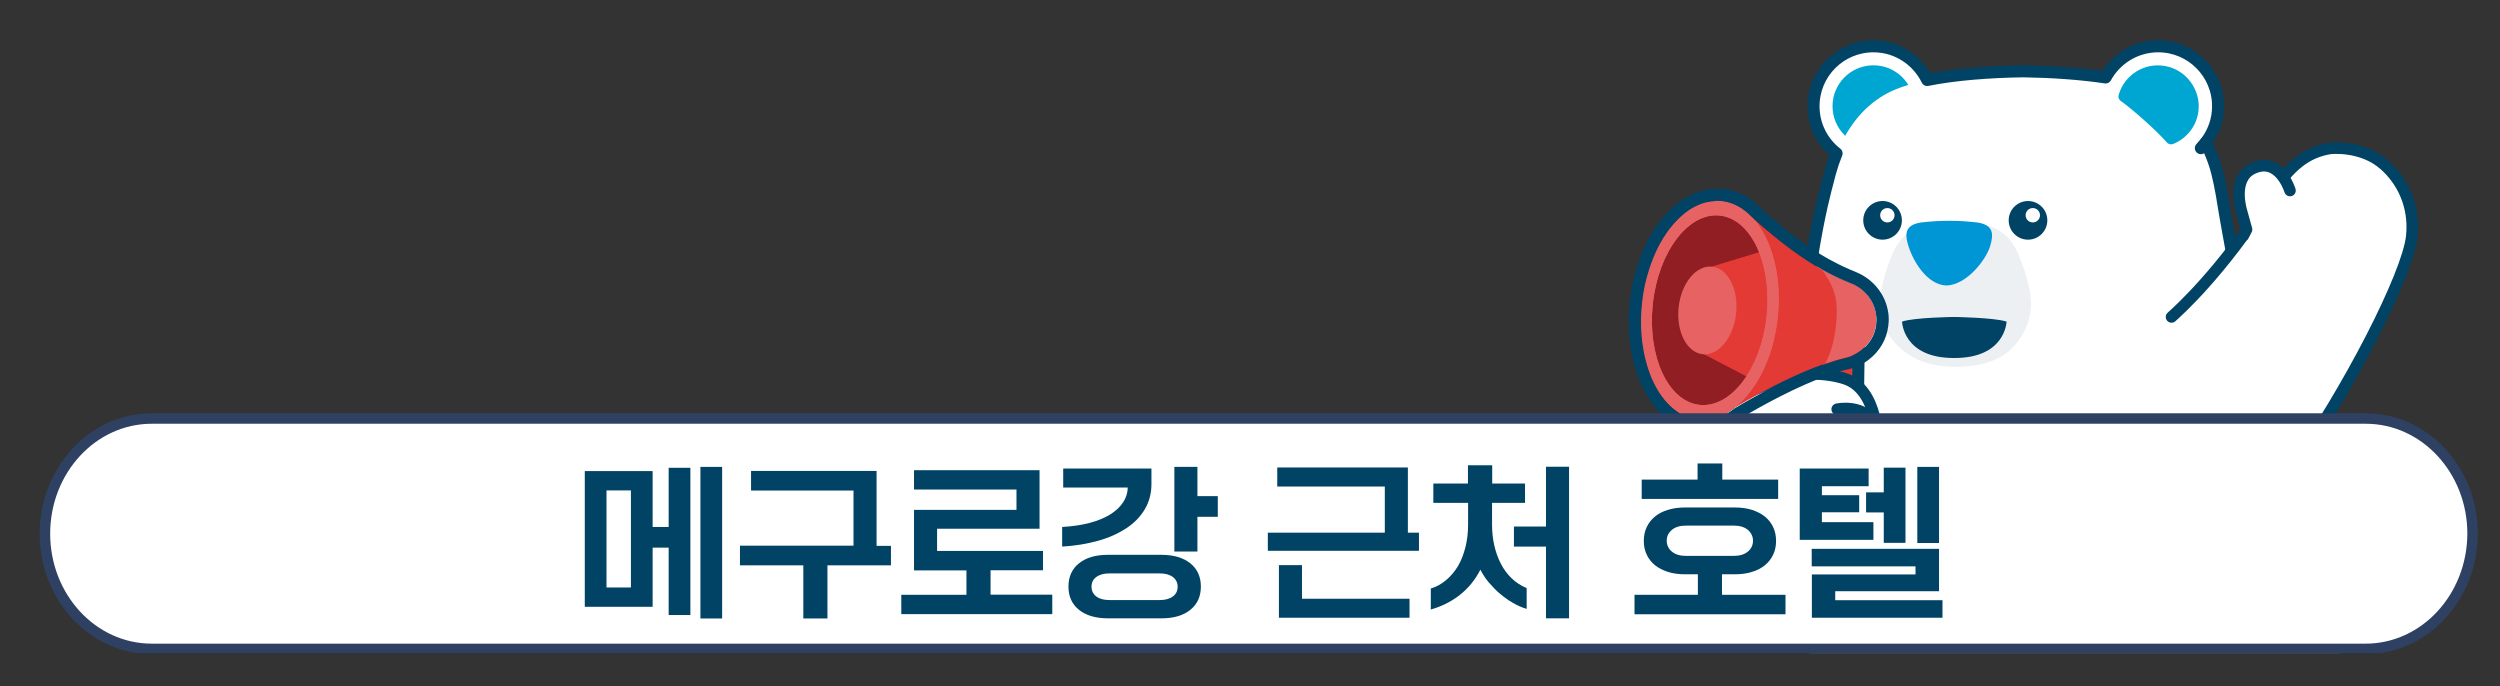 <?xml version="1.0" encoding="utf-8" standalone="no"?><svg xmlns="http://www.w3.org/2000/svg" xmlns:xlink="http://www.w3.org/1999/xlink" height="458px" id="레이어_1" style="" version="1.1" viewBox="0 0 1669 458" width="1669px" x="0px" xml:space="preserve" y="0px">
<rect x="0" y="0" width="1669" height="458" fill="#333333" stroke="none"/>
<style type="text/css">
	.st0{clip-path:url(#SVGID_00000007402013552001753800000002146261215402853786_);}
	.st1{fill:#FFFFFF;}
	.st2{fill:#00A6D2;}
	.st3{fill:none;stroke:#004365;stroke-width:8.046;stroke-linecap:round;stroke-linejoin:round;stroke-miterlimit:10;}
	.st4{fill:#EDF0F2;}
	.st5{fill:#0095D5;}
	.st6{fill:#004365;}
	.st7{fill:#FFFFFF;stroke:#004365;stroke-width:8.046;stroke-linecap:round;stroke-linejoin:round;stroke-miterlimit:10;}
	.st8{fill:#FFFFFF;stroke:#004365;stroke-width:7.698;stroke-linecap:round;stroke-linejoin:round;stroke-miterlimit:10;}
	.st9{fill:#E43A36;}
	.st10{fill:#E76263;}
	.st11{fill:#901E23;}
	
		.st12{clip-path:url(#SVGID_00000070105087871798648140000005428606042515126423_);fill:#FFFFFF;stroke:#2E4162;stroke-width:7;stroke-miterlimit:10;}
</style>
<g>
	<g>
		<defs>
			<rect height="540" id="SVGID_1_" width="1822" x="-131" y="-104"/>
		</defs>
		<clipPath id="SVGID_00000154399150093685597110000007290837332237468090_">
			<use style="overflow:visible;" xlink:href="#SVGID_1_"/>
		</clipPath>
		<g style="clip-path:url(#SVGID_00000154399150093685597110000007290837332237468090_);">
			<circle class="st1" cx="1250.7" cy="70.9" r="40"/>
			<path class="st1" d="M1481.9,122.6h-262c0,0-25.3,89-13.5,182.6h144.7l152.2-27.1c-4.3-70.1-14.5-113.4-19-142.1     C1482.9,127.6,1481.9,122.6,1481.9,122.6z"/>
			<circle class="st2" cx="1250.7" cy="70.9" r="27.3"/>
			<path class="st1" d="M1483.6,131.6c-1.5-7.7-2.8-15.4-5.3-22.8c-5.6-16.4-14.6-31.9-28.9-42.1c-7.1-5-12.7-7.4-23.4-10.8     c-19-5.3-47.6-7.9-74.9-8.2c-27.2,0.4-55.9,2.9-74.9,8.2c-10.7,3.4-16.3,5.8-23.4,10.8c-14.3,10.2-23.4,25.7-28.9,42.1     c-2.5,7.5-4.4,15.1-5.9,22.8l-5.9,27.8h275.6L1483.6,131.6z"/>
			<circle class="st1" cx="1440.8" cy="70.9" r="40"/>
			<path class="st2" d="M1467.8,73.1c1.1-13.7-8.6-26.5-22.2-29c-14.1-2.6-27.4,6-31.2,19.3c-0.4,1.5,0.1,3,1.3,3.9     c7.7,5.4,24.5,20.3,30.9,27.8c1,1.2,2.8,1.6,4.2,1C1460,92.4,1466.9,83.8,1467.8,73.1z"/>
			<line class="st3" x1="1472.6" x2="1469.3" y1="95.1" y2="98.9"/>
			<g>
				<path class="st4" d="M1348.6,172.4c-8-21.1-21.3-23.7-42.7-23.7c-0.2,0-0.8,0-1,0c-21.4,0-34.7,2.6-42.7,23.7      c-8.7,22.9-9.8,37.5-2.6,49.1c6.3,10.1,18.4,23.4,45.8,23.4c29.4,0,40.2-12.6,45.8-23.4C1358.3,207.9,1357.3,195.3,1348.6,172.4      z"/>
				<path class="st5" d="M1320.6,148.6c-6.4-0.8-12.9-1.2-19.3-1.2s-12.9,0.4-19.3,1.2c-9.5,1.7-10.8,6.6-7.9,15.8      c3.1,9.8,12.3,25.8,25.4,26.2c13.1-0.4,26-16.4,29.1-26.2C1331.4,155.3,1330.1,150.3,1320.6,148.6z"/>
				<path class="st6" d="M1304.7,211.6c0,0-26.8,0.3-34.9,3.1c0,0,0.6,24.5,34.9,24.3c34.2,0.1,34.9-24.3,34.9-24.3      C1331.4,212,1304.7,211.6,1304.7,211.6z"/>
				<g>
					<circle class="st6" cx="1353.9" cy="147.1" r="12.9"/>
					<circle class="st1" cx="1357.1" cy="143.7" r="4.8"/>
				</g>
				<g>
					<circle class="st6" cx="1256.8" cy="147.1" r="12.9"/>
					<circle class="st1" cx="1260" cy="143.7" r="4.8"/>
				</g>
			</g>
			<path class="st1" d="M1205.1,293.5c0,0-26.4,126.6,37.3,230.2L1348,557l146.2,13.6l15.1-40.3c0,0,37.5-33.4,52.8-91.8     c4.9-18.8,3.1-39.6-0.1-58.6c-8.1-49-37.2-90.8-61.1-133.4c0-0.1-0.1-0.1-0.1-0.2C1500.8,246.4,1248.1,249.2,1205.1,293.5z"/>
			<g>
				<polygon class="st1" points="1242.3,523.7 1243.7,531.2 1242.9,573.8 1365.4,573.8 1365.4,523.7     "/>
				<path class="st1" d="M1242.9,565.5c0,0-5.7,5-8.7,13.8c-3.3,9.8-3.3,23.6,10.4,28.6c18.5,7,102.3,7.5,115.4-0.9      c0,0,8.9-12.4,5.4-41.5L1242.9,565.5L1242.9,565.5z"/>
				<path class="st7" d="M1305.6,612.2c-0.6-2-0.9-4.1-0.9-6.4c0-4.7,1.4-8.9,3.7-12.2"/>
				<path class="st7" d="M1268.5,609.5c-0.6-2-0.9-4.1-0.9-6.4c0-4.7,1.4-8.9,3.7-12.2"/>
			</g>
			<g>
				<polygon class="st1" points="1356.5,527 1358.2,534.4 1359.4,577 1494.2,570.6 1499.6,520.2     "/>
				<path class="st1" d="M1360.9,573.8c0,0-5.7,5-8.7,13.8c-3.3,9.8-3.3,23.6,10.4,28.6c18.5,7,100.7,7.5,113.8-0.9      c0,0,15.9-8.7,17.8-44.7L1360.9,573.8z"/>
				<path class="st7" d="M1411.3,621.4c-0.6-2-3.9-10.1,1.9-22.3"/>
				<path class="st7" d="M1374.3,617.8c-0.6-2-3.5-11.2,1.9-21.5"/>
			</g>
			<path class="st3" d="M1337,530.3c8.9,2.7,20,2.4,26.7,0.8l-4.4,42.6c0,0-12.3,6.4-11.9,23.8c0,0-1.9,12.6,15.1,18.5"/>
			<path class="st3" d="M1562,380c-8.1-49-37.2-90.8-61.1-133.4c0-0.1-0.1-0.1-0.1-0.2l0,0c-4.9-51.9-12.7-86.3-16.5-110.3     c-0.1-0.6-0.2-1.2-0.3-1.7l-0.4-2.7c-0.3-1.8-0.7-3.6-1-5.4v-0.1c0-0.1,0-0.2-0.1-0.3c-0.4-2-0.6-3.2-0.6-3.2l0,0     c-1-4.7-2-9.3-3.6-13.9c-1.6-4.7-3.5-9.2-5.7-13.7c5.1-6.7,8.2-15.1,8.2-24.2c0-22.1-17.9-40-40-40c-15.1,0-28.3,8.4-35.1,20.8     c-16.5-2.5-35.9-3.8-54.7-4.1c-22.6,0.3-46.2,2.1-64.4,5.8c-6.5-13.3-20.1-22.5-35.9-22.5c-22.1,0-40,17.9-40,40     c0,12.8,6,24.2,15.4,31.5c-0.8,2.1-1.6,4.2-2.4,6.4c-1.5,4.6-2.8,9.2-3.9,13.9l0,0c0,0-23.2,81.7-14.8,170.9l0,0     c0,0-26.4,126.6,37.3,230.2l1.4,7.5l-0.7,34.3h-0.2c0,0-5.7,5-8.7,13.8c-3.3,9.8-3.3,23.6,10.4,28.6c16.2,6.1,82.4,7.3,107.5,1.9     c2.3,2.4,5.6,4.7,10.6,6.4c8,3,27.7,4.8,48.7,5.2l0,0l0,0c27.8,0.6,57.6-1.3,65.1-6.1c0,0,15.9-8.7,17.8-44.7l15.1-40.3     c0,0,37.5-33.4,52.8-91.8C1567,419.7,1565.1,399,1562,380z"/>
			<g>
				<g>
					<path class="st8" d="M1449.7,211.6c3.9-3.5,33.5-29.8,65.4-80.2c13.4-21.2,24.9-29.7,40.3-32.3h0.1c0,0,21.2-2.6,36.5,11.1       c11.1,9.9,20.3,26.3,18.1,47.6c-2.7,25.8-43,103.8-80.3,156.2"/>
					<polygon class="st1" points="1523.5,134.2 1509.6,131.4 1500,139.6 1500.8,162 1525.8,154.4      "/>
					<path class="st8" d="M1528.8,127.2c0,0-7.2-23.7-25.5-14.4c-13.7,7.2-6.8,28.5-6.8,28.5l3.3,11.9l-2,3.9"/>
				</g>
			</g>
			<g>
				<g>
					<path class="st9" d="M1225.5,335.3L1225.5,335.3c-7.7-0.1-13.8-6.4-13.7-14.1l1.3-93.5l27.8,0.4l-1.3,93.5       C1239.5,329.3,1233.2,335.4,1225.5,335.3z"/>
					<path class="st3" d="M1225.5,335.3L1225.5,335.3c-7.7-0.1-13.8-6.4-13.7-14.1l1.3-93.5l27.8,0.4l-1.3,93.5       C1239.5,329.3,1233.2,335.4,1225.5,335.3z"/>
				</g>
				<g>
					<path class="st8" d="M1253.5,297.1c0,0,1.1-37.7-22.6-44.5c0,0-26.1-9.1-53.1,4.8l-30.3,12.2c0,0-61.5,24.3-44.3,75       c0,0,18.5,47.6,76.7,29.6l37.8-23.4C1217.7,350.8,1249.8,349.9,1253.5,297.1z"/>
					<path class="st8" d="M1226.5,273.2c0,0,18.6-4.2,26,11.4"/>
					<path class="st8" d="M1227.7,310.6c0,0,15.8-5.3,21.7,9.2"/>
				</g>
				<g>
					<path class="st9" d="M1165.3,141L1150,277.1c0,0,46.4-29.7,80.6-38c11.2-2.1,20.2-11,21.6-22.3c0.1-0.8,0.2-1.6,0.2-2.5       c0.5-11-6.5-21-16.7-25.2C1218.5,182.1,1198.7,171.9,1165.3,141z"/>
					<path class="st10" d="M1252.5,214.4c0.5-11-6.5-21-16.7-25.2c-6-2.5-12.4-5.3-19.5-9.3c7.3,10.6,10.6,17.3,9.8,32.3       c-0.7,13.4-3.8,23.6-7.6,30.5c4.1-1.4,8.2-2.7,12.1-3.6c11.2-2.1,20.2-11,21.6-22.3C1252.4,216,1252.5,215.2,1252.5,214.4z"/>
					
						<ellipse class="st11" cx="1141.4" cy="207.2" rx="73.4" ry="45.6" transform="matrix(0.107 -0.994 0.994 0.107 812.914 1319.814)"/>
					<path class="st9" d="M1143.3,177.8l34.6-10.5c0,0,17.7,45.2-9.2,85.4l-31.7-16.5L1143.3,177.8z"/>
					<path class="st10" d="M1149.3,134.2c-25.1-2.7-48.9,27.8-53.2,68c-4.3,40.3,12.4,75.1,37.5,77.8s48.9-27.8,53.2-68       C1191.1,171.7,1174.4,136.9,1149.3,134.2z M1134.6,270.3c-21-2.3-34.9-32.4-31.2-67.3c3.7-34.9,23.8-61.4,44.8-59.1       c21,2.3,34.9,32.4,31.2,67.3S1155.6,272.6,1134.6,270.3z"/>
					<path class="st10" d="M1149.3,134.2c-25.1-2.7-48.9,27.8-53.2,68c-4.3,40.3,12.4,75.1,37.5,77.8s48.9-27.8,53.2-68       C1191.1,171.7,1174.4,136.9,1149.3,134.2z M1134.6,270.3c-21-2.3-34.9-32.4-31.2-67.3c3.7-34.9,23.8-61.4,44.8-59.1       c21,2.3,34.9,32.4,31.2,67.3S1155.6,272.6,1134.6,270.3z"/>
					
						<ellipse class="st10" cx="1140.2" cy="207.1" rx="29.4" ry="19.3" transform="matrix(0.107 -0.994 0.994 0.107 811.976 1318.44)"/>
					<g>
						<path class="st6" d="M1146.2,134c1,0,2.1,0.1,3.1,0.2c3.9,0.4,7.6,1.6,11.1,3.5c1.7,0.9,3.3,2,4.9,3.3l0,0c0,0,0,0,0.1,0.1        c1.4,1.1,2.7,2.3,4,3.6c19.8,17.9,34.6,28.3,47.1,35.3c5.2,2.9,9.9,5.2,14.5,7.2c0.3,0.1,0.5,0.2,0.8,0.3        c1.4,0.6,2.8,1.2,4.2,1.8c0.6,0.3,1.3,0.5,1.9,0.8c7.3,3.7,12.7,10.4,14.3,18.3c0.4,2,0.6,4,0.5,6.1c0,0.8-0.1,1.6-0.2,2.5        c-0.9,7.1-4.8,13.2-10.3,17.3c-3.3,2.5-7.2,4.2-11.4,5c-1.9,0.5-3.9,1-5.8,1.6c-0.1,0-0.1,0-0.2,0.1c-2,0.6-4,1.3-6.1,2        c-23.1,8-48.4,22.3-60.8,29.7c-0.5,0.4-1.1,0.8-1.6,1.2c-1.4,1-2.8,1.9-4.3,2.6c-0.6,0.3-1.2,0.6-1.8,0.9l0,0l0,0        c-2.3,1.1-4.7,1.9-7.2,2.4c-1.5,0.3-3.1,0.5-4.6,0.6c-0.5,0-1.1,0-1.6,0c-1,0-2.1-0.1-3.1-0.2c-2.3-0.3-4.6-0.8-6.8-1.6        c-1.5-0.5-2.9-1.2-4.3-1.9c-1.4-0.8-2.7-1.6-4-2.6c-6.5-4.8-11.9-12.2-15.9-21.4c-0.4-0.9-0.8-1.8-1.1-2.8        c-0.7-1.9-1.4-3.9-2-5.9c-0.9-3-1.7-6.2-2.3-9.5c-0.6-3.3-1.1-6.7-1.4-10.2c-0.6-7-0.5-14.4,0.3-21.9c0.3-2.5,0.6-5,1-7.4        c0.6-3.7,1.4-7.2,2.4-10.6c1.6-5.7,3.5-11.1,5.8-16.1c0.9-2,1.9-3.9,2.9-5.8c1.5-2.8,3.2-5.4,4.9-7.8c0.6-0.8,1.2-1.6,1.8-2.4        c3-3.8,6.3-7.2,9.7-9.9c0.7-0.5,1.4-1.1,2.1-1.6c2.1-1.5,4.3-2.7,6.5-3.7s4.5-1.8,6.8-2.2c1.5-0.3,3.1-0.5,4.6-0.6        C1145.1,134,1145.7,134,1146.2,134 M1146.2,126c-0.7,0-1.3,0-2,0.1c-2,0.1-3.9,0.4-5.9,0.8c-2.8,0.6-5.7,1.5-8.4,2.8        c-2.6,1.2-5.3,2.7-7.8,4.5c-0.8,0.6-1.6,1.2-2.4,1.8c-3.9,3.1-7.7,6.9-11.1,11.2c-0.7,0.9-1.3,1.7-2,2.6        c-1.9,2.7-3.8,5.6-5.4,8.6c-1.1,2-2.2,4.1-3.2,6.3c-2.5,5.4-4.6,11.3-6.3,17.4c-1,3.7-1.9,7.5-2.5,11.4        c-0.4,2.6-0.8,5.3-1.1,7.9c-0.9,7.9-1,15.8-0.3,23.4c0.3,3.7,0.8,7.4,1.5,11c0.7,3.5,1.5,7,2.5,10.3c0.7,2.2,1.4,4.4,2.2,6.5        c0.4,1,0.8,2.1,1.3,3.1c4.5,10.5,10.9,19.1,18.5,24.7c1.6,1.2,3.3,2.3,5,3.2c1.7,1,3.6,1.8,5.4,2.4c2.8,1,5.7,1.7,8.7,2        c1.3,0.1,2.6,0.2,4,0.2c0.7,0,1.3,0,2-0.1c2-0.1,3.9-0.4,5.9-0.8c2.9-0.6,5.8-1.6,8.6-2.9c0.2-0.1,0.4-0.2,0.6-0.3        c0.6-0.3,1.2-0.6,1.9-0.9c1.7-0.9,3.5-2,5.1-3.1c0.5-0.4,1-0.7,1.5-1.1c12.7-7.6,36.9-21.1,58.9-28.8c2-0.7,3.9-1.3,5.8-1.9        l0.2-0.1c1.9-0.6,3.6-1,5.3-1.4c5.2-1,10.2-3.2,14.5-6.4c7.5-5.6,12.3-13.7,13.4-22.7c0.1-1,0.2-2.1,0.3-3.1        c0.1-2.7-0.1-5.4-0.7-8c-2.1-10.2-9.1-19.1-18.6-23.8c-0.8-0.4-1.6-0.8-2.4-1.1c-1.3-0.5-2.6-1.1-4-1.7l-0.5-0.2l-0.2-0.1        c-4.9-2.1-9.4-4.4-13.8-6.8c-13.8-7.7-28.2-18.5-45.4-34.1c-1.4-1.4-2.9-2.8-4.4-4c-0.2-0.1-0.3-0.3-0.5-0.4        c-1.9-1.5-3.8-2.8-5.7-3.8c-4.5-2.4-9.2-3.9-14.1-4.5C1148.8,126.1,1147.5,126,1146.2,126L1146.2,126z"/>
					</g>
				</g>
			</g>
		</g>
	</g>
	<g>
		<defs>
			<rect height="540" id="SVGID_00000052800012942736916890000010129012578561930923_" width="1822" x="-131" y="-104"/>
		</defs>
		<clipPath id="SVGID_00000181805135299588553190000001548873356160033188_">
			<use style="overflow:visible;" xlink:href="#SVGID_00000052800012942736916890000010129012578561930923_"/>
		</clipPath>
		
			<path d="    M1579.3,433.2h-1478C62,433.2,30,398.8,30,356.3l0,0c0-42.4,31.9-76.9,71.3-76.9h1478.1c39.3,0,71.3,34.4,71.3,76.9l0,0    C1650.5,398.8,1618.6,433.2,1579.3,433.2z" style="clip-path:url(#SVGID_00000181805135299588553190000001548873356160033188_);fill:#FFFFFF;stroke:#2E4162;stroke-width:7;stroke-miterlimit:10;"/>
	</g>
</g>
<g>
	<path class="st6" d="M390.4,314.5h45.3v37.3h10.7v-39.5h14.5v98.3h-14.5v-45h-10.7v39.5h-45.3V314.5z M421.2,392.2v-64.8h-16.3   v64.8H421.2z M467.6,311.7h14.5v101.2h-14.5V311.7z"/>
	<path class="st6" d="M494,364.3h75.8v-36.8h-68.4v-13.1h83.8v50h9.6v13h-42.4v35.5h-16.1v-35.5H494V364.3z"/>
	<path class="st6" d="M601.7,397.1h43.5v-16.3h-35v-40.4h68.4v-13.6h-68.4v-12.9H694V353h-68.4v14.8h70.7v12.9h-35v16.3h41.2v13   H601.7V397.1z"/>
	<path class="st6" d="M709.3,351.8c6.7-0.4,12.8-1.3,18.1-2.7c5.4-1.4,9.9-3.3,13.7-5.6c3.7-2.3,6.6-5,8.6-8c2-3,3.1-6.3,3.2-10   h-43.1v-12.7h58.9v10.3c0,6.3-1.5,12-4.5,17c-3,5-7.1,9.2-12.5,12.7s-11.6,6.3-18.9,8.3c-7.3,2-15.1,3.3-23.7,3.8V351.8z    M739.7,412.8c-8.2,0-14.7-1.9-19.4-5.7c-4.7-3.8-7-9-7-15.5s2.3-11.7,7-15.5c4.7-3.8,11.1-5.7,19.4-5.7h35.6   c8.2,0,14.7,1.9,19.4,5.7c4.7,3.8,7,9,7,15.5s-2.3,11.7-7,15.5c-4.7,3.8-11.1,5.7-19.4,5.7H739.7z M774.2,400.6   c3.7,0,6.6-0.8,8.8-2.4c2.2-1.6,3.2-3.8,3.2-6.5c0-2.7-1.1-4.9-3.2-6.5c-2.2-1.6-5.1-2.4-8.8-2.4h-33.5c-3.7,0-6.6,0.8-8.8,2.4   c-2.2,1.6-3.2,3.8-3.2,6.5c0,2.7,1.1,4.9,3.2,6.5s5.1,2.4,8.8,2.4H774.2z M784,311.7h15.4v19.5H813V345h-13.6v23.2H784V311.7z"/>
	<path class="st6" d="M846.4,355.6h78.1v-30.8h-71.8v-12.7h87.2v43.5h7.4v12.1H846.4V355.6z M853.8,377.3h15.4v22.4H941v12.7h-87.2   V377.3z"/>
	<path class="st6" d="M955.2,392.9c3.7-1.1,7.1-3,10.2-5.6c3.1-2.6,5.7-5.7,7.9-9.3c2.2-3.7,3.8-7.9,5-12.6   c1.2-4.7,1.8-9.8,1.8-15.2v-14.5h-23.2v-12.9H980v-12.2h16.2v12.2h21.9v12.9h-22v14.5c0,4.9,0.5,9.6,1.5,14c1,4.4,2.5,8.5,4.4,12.2   c1.9,3.7,4.3,6.9,7.2,9.7c2.9,2.8,6.2,4.9,10,6.5v13.9c-3-0.9-6.1-2.2-9.1-4c-3.1-1.7-5.9-3.8-8.7-6.1c-2.7-2.3-5.2-4.9-7.5-7.6   c-2.3-2.7-4.1-5.6-5.6-8.5c-3.5,6.9-8.2,12.6-14,17.1s-12.3,7.6-19.1,9.5V392.9z M1032.1,364.9h-21.4v-13.4h21.4v-39.9h15.4v101.2   h-15.4V364.9z"/>
	<path class="st6" d="M1091.1,397.1h42.4v-13.7h-8.4c-4.3,0-8.2-0.5-11.6-1.6c-3.4-1.1-6.3-2.6-8.7-4.5c-2.4-2-4.2-4.3-5.5-7.1   c-1.3-2.8-1.9-5.8-1.9-9.1c0-3.3,0.6-6.4,1.9-9.1c1.3-2.8,3.1-5.1,5.5-7.1c2.4-2,5.3-3.5,8.7-4.5c3.4-1.1,7.3-1.6,11.6-1.6h32.9   c4.3,0,8.2,0.5,11.6,1.6c3.4,1.1,6.3,2.6,8.7,4.5c2.4,2,4.2,4.3,5.5,7.1c1.3,2.8,1.9,5.8,1.9,9.1c0,3.3-0.6,6.4-1.9,9.1   c-1.3,2.8-3.1,5.1-5.5,7.1c-2.4,2-5.3,3.5-8.7,4.5c-3.4,1.1-7.3,1.6-11.6,1.6h-8.4v13.7h42.4v13h-100.8V397.1z M1096,320.2h37.3   v-10.8h16.5v10.8h37.3v12.9H1096V320.2z M1157.5,371.1c3.9,0,7-0.9,9.3-2.8c2.3-1.9,3.5-4.3,3.5-7.3c0-2.9-1.2-5.4-3.5-7.3   c-2.3-1.9-5.4-2.8-9.3-2.8h-32c-3.9,0-7,0.9-9.3,2.8c-2.3,1.9-3.5,4.3-3.5,7.3c0,2.9,1.2,5.4,3.5,7.3c2.3,1.9,5.4,2.8,9.3,2.8   H1157.5z"/>
	<path class="st6" d="M1201.6,312.8h45.9v11.8h-31.2v6h24.9V342h-24.9v6.6h34.4v11.8h-49.2V312.8z M1209.5,383.5h69.3v-5.4h-69.3   v-11.7h85v28.3h-69.3v6h71.6v11.7h-87.2V383.5z M1257.6,342.1h-11.8v-13.4h11.8v-16.5h14.5v50.2h-14.5V342.1z M1280,311.7h14.5   v50.8H1280V311.7z"/>
</g>
</svg>